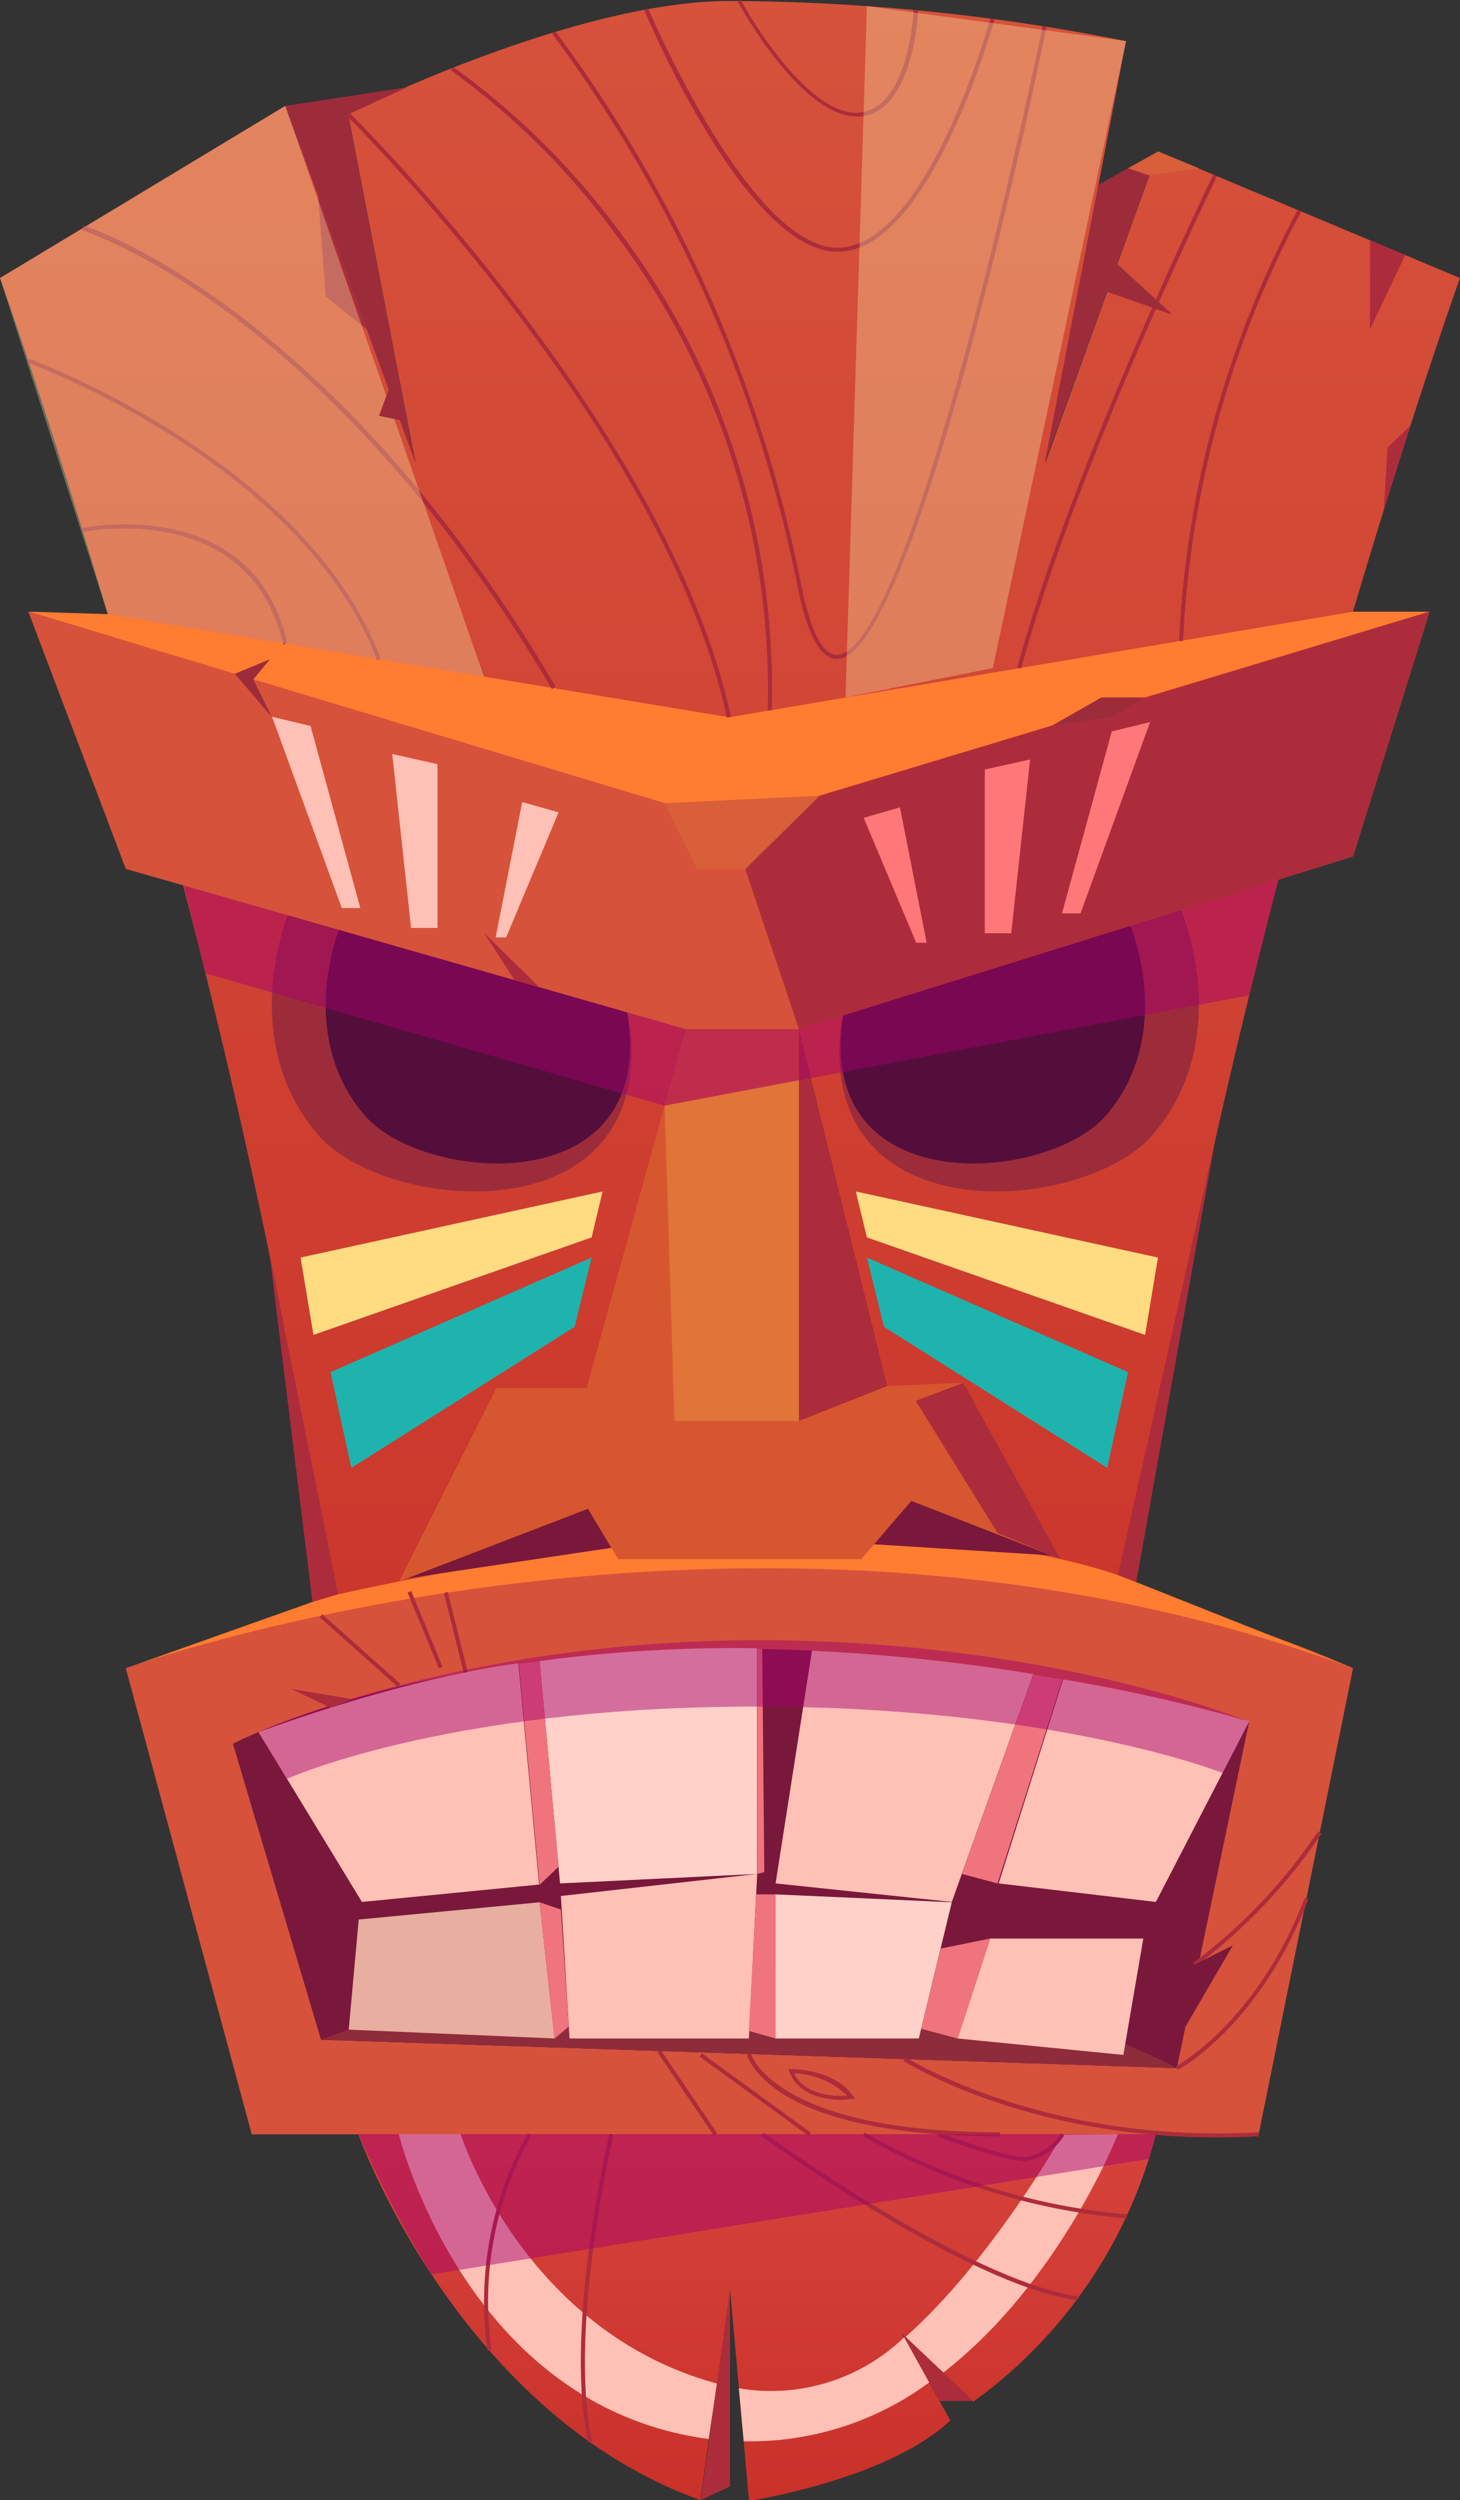 <svg xmlns="http://www.w3.org/2000/svg" xmlns:xlink="http://www.w3.org/1999/xlink" viewBox="0 0 90.64 155.11"><rect x="0" y="0" width="90.64" height="155.11" fill="#333333" stroke="none"/><defs><style>.cls-1{isolation:isolate;}.cls-10,.cls-11,.cls-12,.cls-13,.cls-14,.cls-15,.cls-16,.cls-17,.cls-19,.cls-2,.cls-20,.cls-21,.cls-22,.cls-23,.cls-3,.cls-4,.cls-5,.cls-6,.cls-7,.cls-8,.cls-9{fill-rule:evenodd;}.cls-2{fill:url(#Безымянный_градиент_3);}.cls-3{fill:#d6523b;}.cls-4{fill:#79183b;}.cls-5{fill:#8e2c3b;}.cls-6{fill:url(#Безымянный_градиент_6);}.cls-7{fill:#ffc0b5;}.cls-8{fill:#ffd1c9;}.cls-9{fill:#e8ae9f;}.cls-10{fill:#f0747e;}.cls-11{fill:#ff7c30;}.cls-12{fill:#d6572f;}.cls-13,.cls-18{fill:#ad2c3b;}.cls-14{fill:#9d2c3b;}.cls-15{fill:#540e3b;}.cls-16{fill:#1fb3ae;}.cls-17{fill:#ffdb81;}.cls-19{fill:#d85f39;}.cls-20{fill:#a4006d;mix-blend-mode:multiply;opacity:0.47;}.cls-21{fill:#e07439;}.cls-22{fill:#ff7779;}.cls-23{fill:#ffffb6;mix-blend-mode:soft-light;opacity:0.3;}</style><linearGradient id="Безымянный_градиент_3" x1="45.32" y1="120.69" x2="45.32" y2="0.06" gradientUnits="userSpaceOnUse"><stop offset="0" stop-color="#c93129"/><stop offset="1" stop-color="#d6523b"/></linearGradient><linearGradient id="Безымянный_градиент_6" x1="47.01" y1="155.11" x2="47.01" y2="132.41" gradientUnits="userSpaceOnUse"><stop offset="0" stop-color="#c93129"/><stop offset="1" stop-color="#d6433b"/></linearGradient></defs><g class="cls-1"><g id="Слой_2" data-name="Слой 2"><g id="layer1"><path class="cls-2" d="M71.9,9.4l-7,19.31,5-26.16A128.08,128.08,0,0,0,45.32.06c-9.77,0-23.71,7-23.71,7l4.18,21.61L17.71,6.57,0,17.25S20.06,73,22.66,120.69H68C70.59,73,90.64,17.25,90.64,17.25Z"/><path class="cls-3" d="M15.63,132.42,7.81,103.5s41.81-15.23,76.19,0l-5.86,28.92Z"/><path class="cls-4" d="M19.93,126.55l-5.47-18.36s23-12.3,63.09-1.37l-4.49,21.49Z"/><path class="cls-5" d="M73.06,128.31s-23.64-13.09-53.13-1.76Z"/><path class="cls-6" d="M71.76,132.41A29.54,29.54,0,0,1,60.43,149l-1.87-1.76L56.2,145l-.2-.19.14.25,1.56,2.8L59,150.16c-3.9,3.69-12.5,5-12.5,5l-.32-3.62-.3-3.29-.55-6.15-.81,5.83L44,151.32l-.52,3.79c-15.11-5.44-21.23-22.7-21.23-22.7Z"/><path class="cls-7" d="M16.05,107.46,22.47,118l11-1.08-1.29-13.72S26.05,103.83,16.05,107.46Z"/><path class="cls-8" d="M33.5,103.05l1.27,13.8L47,116.26v-14A91.63,91.63,0,0,0,33.5,103.05Z"/><path class="cls-7" d="M50.41,102.41l-2.26,14.44L59.09,118l5.06-14.14A119.59,119.59,0,0,0,50.41,102.41Z"/><path class="cls-7" d="M66,104.19l-4,12.66L71.76,118l5.79-11.2A104,104,0,0,0,66,104.19Z"/><polygon class="cls-9" points="21.65 125.92 22.27 119.09 33.5 118.02 34.43 126.47 21.65 125.92"/><polygon class="cls-7" points="35.36 126.47 34.82 117.63 47.01 116.26 46.49 126.47 35.36 126.47"/><polygon class="cls-8" points="48.15 126.47 48.15 117.53 59.09 118.02 57.04 126.47 48.15 126.47"/><polygon class="cls-7" points="59.45 126.47 61.47 120.27 70.98 120.27 69.74 127.49 59.45 126.47"/><polygon class="cls-10" points="61.47 120.27 58.4 120.89 57.19 125.87 59.45 126.47 61.47 120.27"/><polygon class="cls-10" points="61.93 116.85 59.72 116.26 64.15 103.88 65.96 104.19 61.93 116.85"/><polygon class="cls-10" points="48.15 117.53 46.95 117.53 46.49 126 48.15 126.47 48.15 117.53"/><polygon class="cls-10" points="33.5 118.02 34.82 118.47 35.31 125.73 34.43 126.47 33.5 118.02"/><polygon class="cls-10" points="33.5 116.94 34.68 115.81 33.5 103.05 32.21 103.22 33.5 116.94"/><polygon class="cls-10" points="47.01 116.26 47.45 116.15 47.32 102.3 47.01 102.3 47.01 116.26"/><path class="cls-11" d="M84,103.5,70.54,98.16s-15-7.08-50.28.92L7.81,103.5S46.3,89.54,84,103.5Z"/><polygon class="cls-12" points="24.78 98.11 30.82 86.12 36.42 86.12 42.57 63.85 49.6 63.85 55.09 85.99 59.81 85.79 65.84 96.73 56.58 93.12 53.47 96.73 38.38 96.73 36.5 93.61 24.78 98.11"/><polygon class="cls-13" points="49.6 63.85 49.6 88.16 55.09 85.99 49.6 63.85"/><polygon class="cls-13" points="59.81 85.79 56.85 86.91 61.93 95.11 65.84 96.73 59.81 85.79"/><polygon class="cls-4" points="54.26 95.81 65.28 96.5 56.58 93.12 54.26 95.81"/><polygon class="cls-4" points="37.95 96.03 25.29 97.92 36.5 93.61 37.95 96.03"/><path class="cls-14" d="M71.56,70.41c-4,4.65-19.45,6.21-19.45-5.11,0-11.87,15.17-15.74,18.45-13.29C73.15,54,77.25,63.81,71.56,70.41Z"/><path class="cls-15" d="M68.66,69.21c-3.41,3.94-16.47,5.26-16.47-4.32,0-10,12.85-13.33,15.62-11.25C70,55.28,73.48,63.63,68.66,69.21Z"/><path class="cls-14" d="M19.75,70.41c4,4.65,19.45,6.21,19.45-5.11C39.2,53.43,24,49.56,20.75,52,18.15,54,14.05,63.81,19.75,70.41Z"/><path class="cls-15" d="M22.65,69.21c3.4,3.94,16.46,5.26,16.46-4.32,0-10-12.84-13.33-15.61-11.25C21.3,55.28,17.83,63.63,22.65,69.21Z"/><polygon class="cls-16" points="53.82 78.02 70.03 85.13 68.74 91.07 54.88 82.32 53.82 78.02"/><polygon class="cls-11" points="6.69 38.1 45.26 44.5 84 37.95 88.75 37.95 45.31 51.05 1.76 37.95 6.69 38.1"/><polygon class="cls-3" points="1.76 37.95 7.81 53.91 42.57 63.85 49.6 63.85 84 53.13 88.75 37.95 45.31 51.05 1.76 37.95"/><polygon class="cls-13" points="45.31 51.05 49.6 63.85 84 53.13 88.75 37.95 45.31 51.05"/><polygon class="cls-17" points="53.82 76.77 53.13 73.92 71.89 78.02 71.09 82.82 53.82 76.77"/><polygon class="cls-16" points="36.73 78.02 20.52 85.13 21.81 91.07 35.67 82.32 36.73 78.02"/><polygon class="cls-17" points="36.73 76.77 37.41 73.92 18.66 78.02 19.46 82.82 36.73 76.77"/><polygon class="cls-13" points="70.54 98.16 75.44 70.76 69.4 97.72 70.54 98.16"/><polygon class="cls-13" points="19.4 99.39 21 98.91 16.76 78.02 19.4 99.39"/><polygon class="cls-14" points="71.9 9.4 68.19 11.46 64.86 28.71 71.9 9.4"/><polygon class="cls-14" points="17.71 6.57 25.29 5.41 21.61 7.1 25.79 28.71 17.71 6.57"/><path class="cls-7" d="M44.51,147.88,44,151.32c-15.15-2-19.24-18.91-19.24-18.91h3.84S32.44,144.6,44.51,147.88Z"/><path class="cls-7" d="M56.14,145l1.56,2.8a18.74,18.74,0,0,1-11.53,3.66l-.3-3.29A11.91,11.91,0,0,0,56.14,145Z"/><path class="cls-7" d="M69.4,132.41s-3.57,9.16-10.84,14.79L56.2,145c5.32-4.69,9.76-12.56,9.76-12.56Z"/><polygon class="cls-13" points="60.43 148.96 58.32 148.96 56.01 144.78 60.43 148.96"/><polygon class="cls-13" points="43.5 155.11 45.32 154.26 45.32 142.05 43.5 155.11"/><path class="cls-18" d="M66.87,142.72c-7-1-19.49-10.12-19.62-10.21l.15-.2c.12.09,12.59,9.13,19.5,10.16Z"/><path class="cls-18" d="M69.94,137.63a39.78,39.78,0,0,1-16.38-5.11l.13-.22A39.36,39.36,0,0,0,70,137.38Z"/><path class="cls-18" d="M63.63,134.07c-1.48,0-5.29-1.48-5.46-1.54l.09-.24s4.16,1.61,5.48,1.53a3.22,3.22,0,0,0,2.11-1.47l.22.12a3.35,3.35,0,0,1-2.31,1.59Z"/><path class="cls-18" d="M36.51,151.53c-1.52-7.07,1.29-19,1.32-19.15l.25.06c0,.12-2.83,12-1.33,19Z"/><path class="cls-18" d="M30.27,145.84a21.39,21.39,0,0,1,2.51-13.5l.21.14a21.05,21.05,0,0,0-2.47,13.32Z"/><path class="cls-18" d="M45.13,44.52C41.26,26.67,21.72,7.38,21.53,7.19L21.7,7c.2.2,19.79,19.54,23.68,37.46Z"/><path class="cls-18" d="M47.91,44.07h-.25a46.92,46.92,0,0,0-9.58-29.72A46,46,0,0,0,28,4.37l.14-.21a46.38,46.38,0,0,1,10.16,10A47.1,47.1,0,0,1,47.91,44.07Z"/><path class="cls-18" d="M51.94,40.88h0c-1,0-1.85-1.53-2.46-4.66A85.28,85.28,0,0,0,34.28,2.1l.2-.16A85.52,85.52,0,0,1,49.72,36.18c.57,2.91,1.34,4.45,2.22,4.45h0c4.75,0,12.71-38.63,12.79-39l.25,0C64.65,3.27,56.89,40.88,51.94,40.88Z"/><path class="cls-18" d="M52,15.62c-5.65,0-11.75-14.37-12-15l.23-.09C40.32.69,46.55,15.37,52,15.37h.07c5.5-.13,9.38-14.09,9.42-14.23l.24.07c-.16.58-4,14.28-9.65,14.41Z"/><path class="cls-18" d="M53.18,7.23h0C49.65,7.17,46,.41,45.8.12L46,0c0,.07,3.78,6.92,7.12,7h0C56.43,7,56.72.69,56.72.62H57C57,.9,56.67,7.23,53.18,7.23Z"/><path class="cls-18" d="M63.39,41.48l-.24-.06C66.64,28.65,75.24,11,75.33,10.83l.22.11C75.47,11.12,66.88,28.74,63.39,41.48Z"/><path class="cls-18" d="M73.45,39.76H73.2A63.13,63.13,0,0,1,80.57,13l.21.13A62.89,62.89,0,0,0,73.45,39.76Z"/><path class="cls-18" d="M34.27,42.76C20.33,19.09,5.24,14.32,5.09,14.28L5.16,14c.15,0,15.33,4.84,29.33,28.59Z"/><path class="cls-18" d="M23.41,40.94C18.74,28.74,1.89,22.56,1.72,22.5l.08-.24c.17.06,17.13,6.28,21.84,18.59Z"/><path class="cls-18" d="M17.59,40C15.49,30.89,5.25,33,5.15,33l-.05-.24c.1,0,10.58-2.19,12.73,7.11Z"/><rect class="cls-18" x="22.23" y="99.15" width="0.25" height="6.49" transform="translate(-69.01 51.04) rotate(-48.34)"/><rect class="cls-18" x="26.52" y="98.96" width="0.25" height="5.11" transform="matrix(0.92, -0.38, 0.38, 0.92, -36.7, 17.84)"/><polygon class="cls-18" points="28.79 103.79 27.56 98.83 27.8 98.77 29.04 103.73 28.79 103.79"/><polygon class="cls-18" points="44.31 132.49 40.81 127.32 41.02 127.18 44.52 132.35 44.31 132.49"/><polygon class="cls-18" points="50.2 132.51 43.43 127.59 43.57 127.39 50.34 132.31 50.2 132.51"/><path class="cls-18" d="M62.09,132.54c-14.31,0-15.67-4.87-15.72-5.08l.24-.06s1.4,4.89,15.48,4.89Z"/><path class="cls-18" d="M75.56,132.61c-12,0-19.4-4.7-19.47-4.75l.13-.21c.08,0,8.52,5.39,21.91,4.64l0,.25C77.26,132.59,76.4,132.61,75.56,132.61Z"/><path class="cls-18" d="M73.12,128.42,73,128.2s5-2.65,8-10.45l.23.09C78.17,125.74,73.17,128.4,73.12,128.42Z"/><path class="cls-18" d="M74.2,122l-.14-.21a33.54,33.54,0,0,0,7.77-8.17l.21.14A33.91,33.91,0,0,1,74.2,122Z"/><path class="cls-18" d="M52.29,130.28c-.93,0-2.71-.22-3.28-1.74l-.06-.17h.18c.11,0,2.68,0,3.84,1.68l.12.17-.21,0A5.49,5.49,0,0,1,52.29,130.28Zm-3-1.65c.68,1.42,2.64,1.43,3.31,1.39A5,5,0,0,0,49.32,128.63Z"/><polygon class="cls-19" points="41.26 49.83 50.89 49.37 46.27 53.92 43.27 53.92 41.26 49.83"/><polygon class="cls-14" points="14.58 41.8 16.88 44.5 15.73 42.15 16.76 40.9 14.58 41.8"/><polygon class="cls-14" points="71.09 43.27 68.38 43.27 65.32 45.01 68.96 44.5 71.09 43.27"/><path class="cls-20" d="M71.32,133.94,26.81,141.1a62.53,62.53,0,0,1-4.54-8.69H71.76Z"/><polygon class="cls-20" points="12.75 60.38 41.26 68.6 77.55 61.75 79.37 54.57 49.6 63.85 42.57 63.85 11.42 54.94 12.75 60.38"/><polygon class="cls-21" points="49.6 67.02 49.6 88.16 41.87 88.16 41.26 68.6 49.6 67.02"/><path class="cls-20" d="M17.82,110.36s9.72-4.42,28.67-4.48S75.91,110,75.91,110l1.64-3.18s-12.32-5.12-30.75-5.06-30.75,5.7-30.75,5.7Z"/><polygon class="cls-19" points="70.03 10.44 71.36 10.88 74.43 10.44 71.9 9.4 70.03 10.44"/><polygon class="cls-13" points="85.05 14.9 85.05 20.44 87.24 15.82 85.05 14.9"/><polygon class="cls-13" points="87.56 26.41 86.14 27.77 85.91 31.64 87.56 26.41"/><polygon class="cls-13" points="19.75 12.16 20.22 18.39 22.77 20.44 19.75 12.16"/><polygon class="cls-13" points="33.5 61.26 30.05 57.88 31.95 60.81 33.5 61.26"/><polygon class="cls-13" points="21.88 105.42 18.07 104.78 20.52 105.95 21.88 105.42"/><polygon class="cls-4" points="73.6 125.74 76.54 120.69 74.13 121.9 73.6 125.74"/><polygon class="cls-7" points="21.22 56.34 16.89 44.47 19.28 45.04 22.37 56.34 21.22 56.34"/><polygon class="cls-7" points="25.52 57.57 24.35 46.78 27.16 47.41 27.16 57.57 25.52 57.57"/><polygon class="cls-7" points="30.77 58.16 32.42 49.76 34.68 50.4 31.42 58.16 30.77 58.16"/><polygon class="cls-22" points="67.08 56.67 71.4 44.8 69.02 45.38 65.93 56.67 67.08 56.67"/><polygon class="cls-22" points="62.78 57.9 63.95 47.12 61.14 47.74 61.14 57.9 62.78 57.9"/><polygon class="cls-22" points="57.53 58.49 55.87 50.09 53.62 50.74 56.88 58.49 57.53 58.49"/><polygon class="cls-23" points="52.49 43.27 53.82 0.38 69.91 2.55 61.64 41.45 52.49 43.27"/><polygon class="cls-23" points="17.71 6.57 30.05 41.98 6.69 38.1 0 17.25 17.71 6.57"/><polygon class="cls-14" points="69.35 16.37 72.8 19.53 68.72 18.1 69.35 16.37"/><polygon class="cls-14" points="24.13 24.16 23.53 25.8 25.3 26.17 24.13 24.16"/></g></g></g></svg>